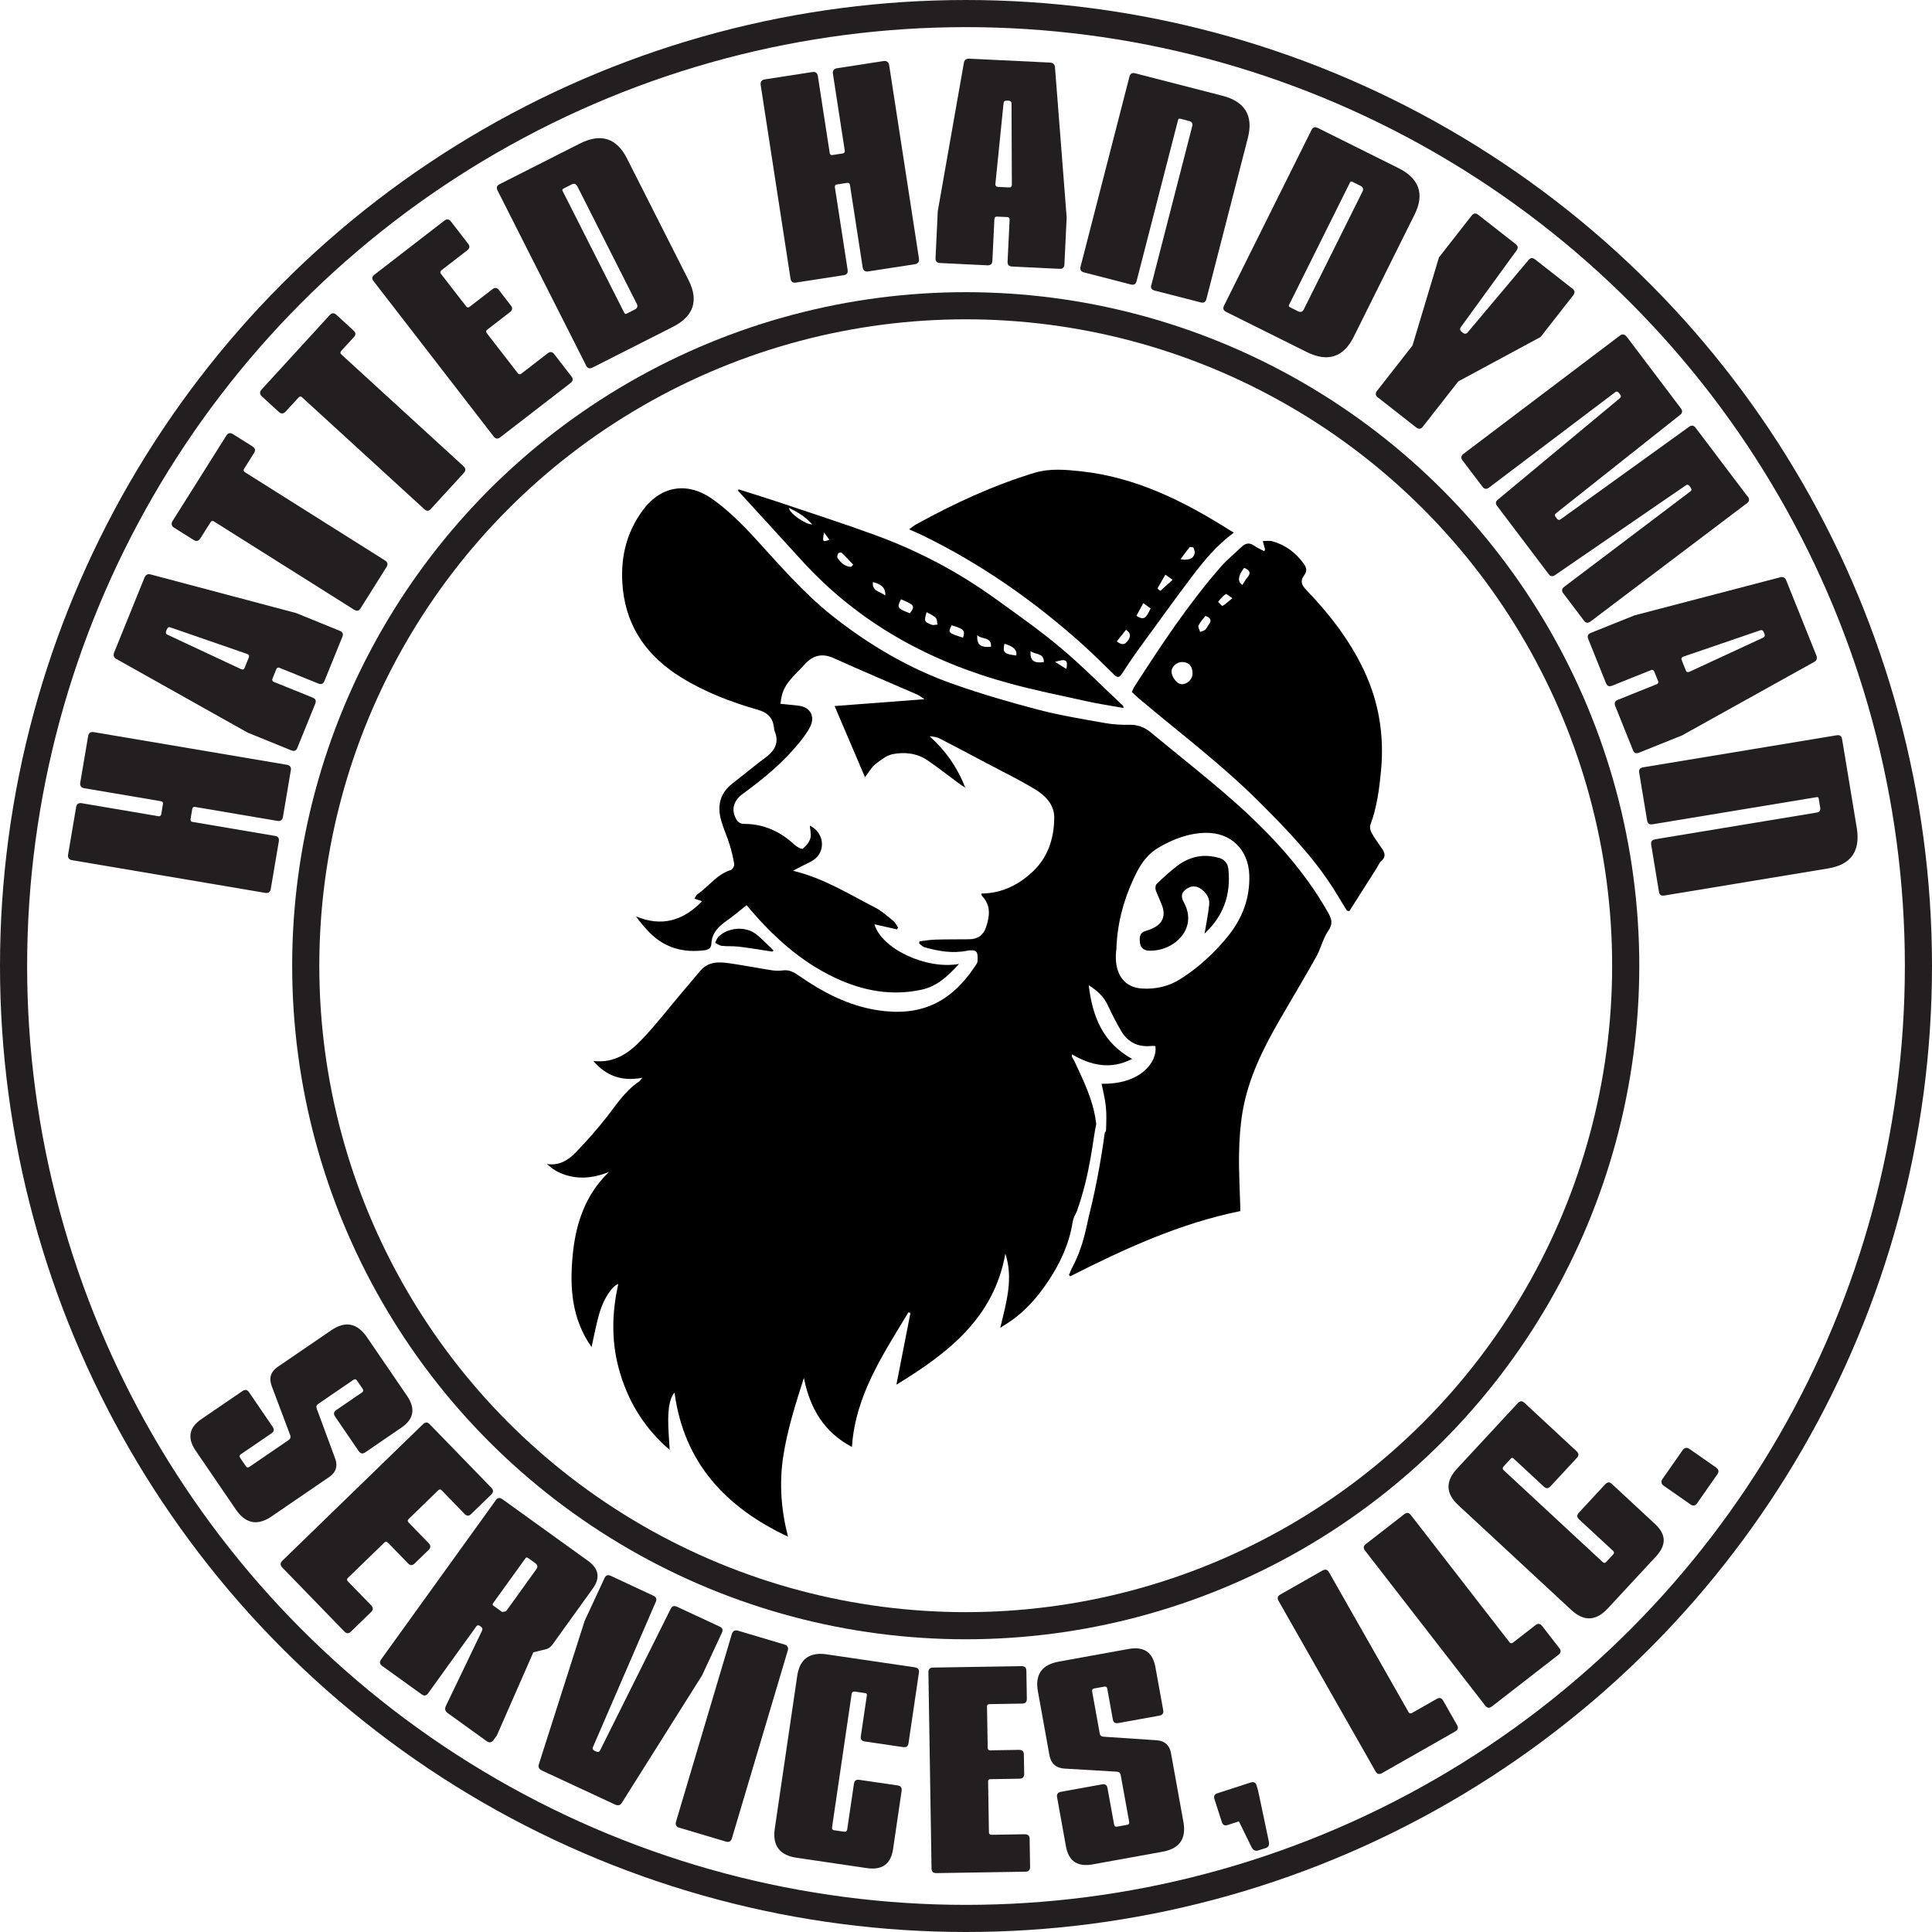 <svg xmlns="http://www.w3.org/2000/svg" id="Layer_1" data-name="Layer 1" viewBox="0 0 284.8 284.8"><defs><style>      .cls-1 {        stroke: #231f20;        stroke-miterlimit: 10;        stroke-width: 4px;      }      .cls-1, .cls-2 {        fill: none;      }      .cls-3 {        fill: #231f20;      }    </style></defs><circle class="cls-1" cx="142.36" cy="142.36" r="97.29"></circle><g><path class="cls-3" d="M42.3,112.74c.48.08.65.38.57.82l-1.16,6.86c-.07.44-.34.67-.81.59l-12.15-2.06c-.22-.04-.37.07-.41.3l-.25,1.5c-.04.22.07.38.29.41l12.15,2.06c.48.08.65.34.57.82l-1.19,7.03c-.07.4-.33.63-.8.55l-28.5-4.82c-.43-.07-.65-.38-.58-.78l1.19-7.03c.08-.49.38-.66.81-.59l11.33,1.92c.22.04.37-.07.41-.3l.25-1.5c.04-.22-.07-.38-.29-.41l-11.33-1.92c-.43-.07-.65-.38-.57-.82l1.16-6.86c.07-.44.38-.66.81-.59l28.5,4.82Z"></path><path class="cls-3" d="M43.65,90.37l6.42,2.61c.45.18.57.47.4.89l-2.63,6.49c-.19.46-.47.58-.92.4l-5.73-2.32c-.2-.08-.38,0-.46.2l-.57,1.41c-.08.21-.01.38.19.46l5.73,2.32c.45.18.57.47.38.93l-2.63,6.49c-.17.42-.46.54-.9.36l-6.42-2.61-19.32-10.84c-.43-.22-.53-.56-.35-1.01l4.45-10.98c.19-.46.49-.62.95-.48l21.41,5.68ZM36.05,98.47l.64-1.58c.08-.21.01-.38-.23-.48l-11.33-3.92c-.24-.1-.43.02-.53.27l-.1.25c-.1.25-.05.47.2.56l10.86,5.08c.24.1.42.02.5-.18Z"></path><path class="cls-3" d="M37.22,65.82c.41.26.47.56.24.94l-1.48,2.35c-.12.19-.08.37.11.49l20.67,13.02c.41.26.45.6.21.98l-3.82,6.08c-.24.38-.54.45-.95.2l-20.67-13.02c-.19-.12-.37-.07-.49.12l-1.51,2.39c-.24.38-.57.49-.98.23l-2.9-1.82c-.37-.23-.45-.6-.21-.98l7.94-12.61c.24-.38.58-.43.95-.2l2.9,1.82Z"></path><path class="cls-3" d="M52.11,48.72c.36.33.37.64.06.97l-1.88,2.05c-.15.17-.15.35.02.5l18.02,16.49c.36.33.34.67.03,1l-4.85,5.3c-.3.33-.62.35-.97.02l-18.02-16.49c-.16-.15-.35-.14-.5.03l-1.91,2.08c-.3.33-.65.38-1,.06l-2.52-2.31c-.32-.3-.34-.67-.03-1l10.06-10.99c.3-.33.65-.32.97-.02l2.52,2.31Z"></path><path class="cls-3" d="M71.82,48.6c-.18.14-.2.32-.07.5l4.59,5.93c.13.17.32.2.5.06l3.87-2.99c.39-.3.7-.27,1,.12l2.52,3.26c.3.38.25.69-.14.99l-10.33,7.98c-.39.3-.7.27-1-.12l-17.68-22.87c-.3-.38-.25-.69.14-.99l10.26-7.93c.39-.3.7-.27,1,.12l2.52,3.26c.3.38.25.69-.14.99l-3.8,2.94c-.18.14-.2.32-.07.5l3.73,4.82c.13.17.32.2.5.06l3.34-2.58c.39-.3.7-.27,1,.12l1.74,2.26c.3.38.25.69-.14.99l-3.34,2.58Z"></path><path class="cls-3" d="M86.4,53.88l-13.05-25.79c-.22-.43-.12-.73.32-.95l11.81-5.98c3.08-1.56,5.42-.82,6.94,2.19l9.09,17.96c1.52,3.01.74,5.33-2.35,6.89l-11.81,5.98c-.44.22-.74.13-.96-.3ZM83.06,27.8c-.16.08-.2.2-.12.36l9.09,17.96c.08.16.2.19.36.11l1.2-.61c.36-.18.46-.48.28-.83l-8.77-17.34c-.18-.35-.48-.45-.84-.26l-1.2.61Z"></path><path class="cls-3" d="M135.46,38.15c.07.48-.16.73-.6.8l-6.87,1.06c-.44.07-.74-.11-.82-.58l-1.88-12.18c-.03-.22-.19-.33-.41-.29l-1.51.23c-.22.03-.33.18-.3.4l1.88,12.18c.07.48-.11.73-.6.8l-7.05,1.09c-.4.06-.7-.11-.77-.59l-4.4-28.56c-.07-.43.16-.73.56-.8l7.05-1.09c.49-.08.75.15.82.58l1.75,11.36c.03.22.19.33.41.29l1.51-.23c.22-.03.33-.18.3-.4l-1.75-11.36c-.07-.43.16-.73.6-.8l6.87-1.06c.44-.07.75.15.82.58l4.4,28.56Z"></path><path class="cls-3" d="M157.24,32.04l-.33,6.92c-.02.48-.26.69-.71.67l-6.99-.34c-.49-.02-.71-.25-.68-.74l.3-6.18c.01-.22-.12-.36-.34-.37l-1.52-.07c-.22-.01-.37.11-.38.33l-.3,6.18c-.02.48-.26.69-.75.67l-6.99-.34c-.45-.02-.66-.25-.64-.73l.33-6.92,3.84-21.81c.07-.48.35-.69.84-.66l11.83.57c.49.02.75.26.77.74l1.72,22.08ZM147.08,27.55l1.7.08c.22.01.37-.11.38-.38l-.05-11.99c.01-.26-.16-.4-.43-.42h-.27c-.27-.03-.45.1-.47.36l-1.21,11.93c-.01.26.12.4.34.41Z"></path><path class="cls-3" d="M169.73,41.99l6.02-23.4c.1-.38-.06-.65-.46-.75l-1.3-.34c-.17-.04-.28.02-.33.19l-6.11,23.74c-.12.47-.39.62-.87.5l-6.87-1.77c-.48-.12-.64-.39-.52-.86l7.2-27.99c.12-.47.39-.62.87-.5l12.82,3.3c3.35.86,4.61,2.95,3.77,6.22l-6.11,23.74c-.12.47-.39.62-.83.51l-6.78-1.74c-.48-.12-.64-.39-.52-.86Z"></path><path class="cls-3" d="M180.44,45.05l12.88-25.87c.22-.43.51-.53.96-.31l11.85,5.9c3.09,1.54,3.9,3.85,2.39,6.87l-8.97,18.02c-1.51,3.02-3.83,3.77-6.93,2.23l-11.85-5.9c-.44-.22-.54-.52-.33-.95ZM199.36,26.79c-.16-.08-.28-.04-.36.12l-8.97,18.02c-.08.16-.04.28.12.36l1.2.6c.36.18.66.08.84-.27l8.66-17.39c.18-.35.07-.65-.29-.83l-1.21-.6Z"></path><path class="cls-3" d="M225.3,38.36c.3-.38.61-.41,1-.11l5.51,4.31c.35.28.39.59.1.97l-4.81,6.15-12.13,6.54-5.22,6.67c-.3.38-.61.41-1,.11l-5.62-4.4c-.39-.3-.43-.62-.13-1l5.22-6.67,3.9-12.99,4.81-6.15c.3-.38.61-.41.96-.14l5.51,4.31c.39.3.43.62.13,1l-8.23,11.32c-.13.24-.07.45.15.62l.21.17c.21.17.43.17.63,0l9.01-10.71Z"></path><path class="cls-3" d="M257.62,73.15c.3.39.29.74-.1,1.03l-23.05,17.43c-.38.29-.7.24-.97-.11l-3.03-4.01c-.3-.39-.26-.7.13-1l18.57-14.04c.21-.16.23-.35.04-.6l-.16-.21c-.16-.21-.35-.24-.56-.08l-19.22,13.19c-.38.29-.7.24-.97-.11l-7.61-10.06c-.27-.36-.23-.67.15-.96l17.92-14.9c.21-.16.23-.35.07-.56l-.16-.21c-.19-.25-.38-.28-.59-.12l-18.57,14.04c-.38.29-.7.24-.97-.11l-2.95-3.9c-.27-.36-.23-.67.15-.96l23.05-17.43c.38-.29.72-.21,1.05.22l7.93,10.49c.3.39.26.7-.13,1l-18.25,14.47c-.21.16-.23.35-.07.56l.16.21c.19.25.38.28.59.12l18.9-13.61c.38-.29.69-.24.97.11l7.66,10.13Z"></path><path class="cls-3" d="M248.05,108.37l-6.43,2.58c-.45.18-.73.05-.9-.36l-2.61-6.5c-.18-.46-.06-.75.38-.93l5.74-2.3c.2-.08.28-.26.19-.46l-.57-1.42c-.08-.21-.26-.28-.46-.2l-5.74,2.3c-.45.18-.74.05-.92-.4l-2.61-6.5c-.17-.42-.05-.71.4-.89l6.43-2.58,21.43-5.6c.46-.14.77.03.95.49l4.41,10.99c.18.46.08.79-.35,1.01l-19.35,10.76ZM247.89,97.27l.63,1.58c.08.21.26.28.5.19l10.88-5.04c.24-.1.3-.31.2-.56l-.1-.25c-.1-.25-.29-.37-.53-.27l-11.34,3.88c-.24.1-.32.27-.23.48Z"></path><path class="cls-3" d="M243.98,123.72l23.84-3.94c.39-.06.57-.32.5-.72l-.22-1.33c-.03-.18-.13-.25-.3-.22l-24.19,4c-.48.08-.73-.11-.81-.59l-1.16-6.99c-.08-.49.1-.74.58-.82l28.52-4.72c.48-.08.73.11.81.59l2.16,13.06c.56,3.41-.84,5.41-4.17,5.97l-24.19,4c-.48.08-.73-.11-.8-.55l-1.14-6.91c-.08-.49.1-.74.58-.82Z"></path></g><g><path class="cls-3" d="M52.61,203.49c-.13-.19-.31-.22-.49-.1l-5.25,3.59c-.22.15-.29.36-.18.67l2.75,7.44c.38,1.1.03,1.99-.87,2.61l-8.54,5.84c-2.06,1.41-3.82,1.09-5.27-1.03l-5.89-8.62c-1.3-1.89-1.02-3.44.82-4.7l6.05-4.13c.4-.27.71-.21.99.2l3.45,5.05c.28.41.23.72-.17.99l-4.53,3.09c-.18.12-.21.31-.09.5l.86,1.26c.13.19.31.22.49.1l5.79-3.96c.25-.17.36-.41.25-.72l-2.74-7.28c-.43-1.18-.11-2.11.9-2.8l7.89-5.39c2.06-1.41,3.82-1.09,5.27,1.03l5.89,8.62c1.3,1.89,1.02,3.44-.82,4.7l-5.32,3.64c-.4.27-.71.21-.99-.2l-3.45-5.05c-.28-.41-.23-.72.17-.99l3.8-2.6c.18-.12.21-.31.09-.5l-.86-1.26Z"></path><path class="cls-3" d="M57.16,227.4c-.16-.16-.35-.17-.5-.01l-5.38,5.22c-.16.15-.16.34,0,.5l3.42,3.52c.34.36.34.67,0,1.01l-2.96,2.87c-.35.34-.66.33-1-.03l-9.12-9.4c-.34-.36-.34-.67,0-1.01l20.74-20.13c.35-.34.66-.33,1,.03l9.06,9.33c.34.36.34.67,0,1.01l-2.96,2.87c-.35.34-.66.33-1-.03l-3.35-3.46c-.16-.16-.35-.17-.5-.01l-4.38,4.25c-.16.15-.16.34,0,.5l2.95,3.04c.34.36.34.67,0,1.01l-2.05,1.99c-.35.34-.66.33-1-.03l-2.95-3.04Z"></path><path class="cls-3" d="M71.06,240.35c.09-.2.06-.39-.12-.52l-.22-.16c-.18-.13-.37-.1-.5.07l-7.1,9.86c-.28.39-.59.44-.99.15l-5.77-4.15c-.4-.29-.46-.6-.17-.99l16.89-23.45c.28-.39.59-.44.99-.15l12.6,9.07c1.61,1.16,1.85,2.52.72,4.08l-5.94,8.26c-.23.32-.51.55-.87.67l-1.96.48-5.37,12.24-.49.68c-.28.39-.62.47-1.02.18l-5.73-4.13c-.4-.29-.49-.62-.28-1.07l5.34-11.12ZM77.82,229.66c-.15-.11-.27-.09-.37.06l-4.77,6.62c-.1.14-.08.27.07.37l1.28.92.37-.06c.12-.02.21-.06.29-.17l4.38-6.09c.23-.32.18-.63-.15-.87l-1.1-.79Z"></path><path class="cls-3" d="M98.86,237.19c.2-.44.5-.54.95-.33l6.28,2.92c.41.19.52.48.32.92l-2.92,6.28-11.8,18.74c-.24.42-.58.5-1.03.29l-10.77-5.01c-.45-.21-.6-.52-.44-.98l6.74-21.1,2.92-6.28c.2-.44.5-.54.91-.35l6.28,2.93c.45.21.56.5.36.94l-9.25,21.38c-.11.24,0,.43.24.55l.24.11c.24.11.46.07.57-.17l10.4-20.85Z"></path><path class="cls-3" d="M107.89,271c-.14.46-.46.6-.89.47l-6.86-2.04c-.43-.13-.63-.42-.49-.88l8.24-27.7c.12-.42.46-.6.89-.47l6.86,2.04c.43.13.62.46.49.88l-8.24,27.7Z"></path><path class="cls-3" d="M125.96,249.37c-.22-.03-.38.08-.41.29l-2.9,19.74c-.03.22.08.37.31.4l1.51.22c.22.03.38-.08.41-.29l1-6.77c.07-.48.32-.66.81-.59l5.61.82c.49.07.68.32.61.8l-1.26,8.59c-.33,2.21-1.6,3.13-3.87,2.8l-10.33-1.52c-2.54-.37-3.6-1.81-3.24-4.29l3.31-22.52c.36-2.47,1.8-3.55,4.33-3.18l13,1.91c.49.07.68.32.61.8l-1.53,10.37c-.07.48-.32.66-.81.59l-5.61-.82c-.49-.07-.68-.32-.61-.8l.89-6.03c.03-.17-.05-.27-.23-.3l-1.6-.24Z"></path><path class="cls-3" d="M146.01,262.26c-.23,0-.36.14-.35.36l.12,7.5c0,.22.14.35.37.35l4.9-.08c.5,0,.72.21.73.69l.07,4.12c0,.48-.21.71-.71.71l-13.09.21c-.5,0-.72-.21-.73-.69l-.46-28.9c0-.48.21-.71.71-.71l13-.21c.5,0,.72.21.73.69l.07,4.12c0,.48-.21.71-.71.71l-4.81.08c-.23,0-.36.14-.35.36l.1,6.1c0,.22.14.35.37.35l4.23-.07c.5,0,.72.21.73.69l.05,2.85c0,.48-.21.71-.71.71l-4.23.07Z"></path><path class="cls-3" d="M161.28,248.9c-.22.04-.33.19-.29.41l1.13,6.26c.05.26.21.41.54.44l7.92.53c1.16.1,1.83.78,2.03,1.86l1.84,10.18c.45,2.46-.57,3.94-3.09,4.39l-10.27,1.86c-2.26.41-3.56-.47-3.96-2.67l-1.3-7.21c-.09-.47.1-.73.58-.82l6.02-1.09c.49-.09.75.09.83.56l.98,5.39c.04.22.2.32.42.28l1.51-.27c.22-.04.33-.19.29-.41l-1.25-6.9c-.05-.3-.23-.49-.55-.52l-7.77-.46c-1.25-.09-1.97-.76-2.19-1.97l-1.7-9.41c-.45-2.46.57-3.94,3.09-4.39l10.27-1.86c2.26-.41,3.56.47,3.96,2.67l1.15,6.34c.09.48-.1.73-.58.82l-6.02,1.09c-.49.09-.75-.09-.83-.56l-.82-4.53c-.04-.22-.2-.32-.42-.28l-1.51.27Z"></path><path class="cls-3" d="M185.33,263.53c.07.21.15.46.2.76l1.5,7.12c.13.56-.04.89-.43,1.01l-1.16.37c-.38.12-.72-.04-.98-.56l-1.83-3.74-1.67.54c-.43.14-.71,0-.84-.42l-1.09-3.38c-.15-.46,0-.74.43-.88l4.88-1.58c.47-.15.75-.01.87.36l.12.38Z"></path><path class="cls-3" d="M203.74,261.37c-.43.24-.73.17-.97-.25l-14.29-25.12c-.24-.42-.15-.72.24-.94l6.22-3.54c.43-.24.73-.17.97.25l11.73,20.62c.11.19.29.24.49.13l3.64-2.07c.43-.25.73-.17.97.25l2.04,3.58c.24.42.15.72-.28.97l-10.76,6.12Z"></path><path class="cls-3" d="M219.94,251.54c-.39.3-.7.27-1-.11l-17.71-22.84c-.3-.38-.25-.69.1-.97l5.65-4.39c.39-.3.7-.27,1,.11l14.54,18.75c.13.17.32.19.5.06l3.31-2.57c.39-.3.7-.27,1,.11l2.53,3.26c.3.38.25.69-.14,1l-9.78,7.59Z"></path><path class="cls-3" d="M221.63,216.21c-.15.16-.15.35.01.5l14.63,13.57c.16.15.35.14.5-.03l1.04-1.12c.15-.16.15-.35-.01-.5l-5.02-4.65c-.35-.33-.36-.64-.02-1.01l3.86-4.16c.34-.36.65-.38,1-.05l6.37,5.91c1.64,1.52,1.68,3.09.12,4.77l-7.1,7.66c-1.74,1.88-3.53,1.94-5.37.24l-16.69-15.48c-1.83-1.7-1.91-3.49-.16-5.37l8.94-9.64c.34-.36.65-.38,1-.05l7.68,7.13c.35.33.36.64.02,1l-3.86,4.16c-.34.36-.65.38-1,.05l-4.47-4.15c-.13-.12-.25-.11-.38.02l-1.1,1.19Z"></path><path class="cls-3" d="M252.99,216.35c.4.28.42.62.16.99l-2.99,4.28c-.23.33-.57.43-.96.15l-3.96-2.76c-.36-.25-.42-.62-.19-.96l2.99-4.28c.26-.37.63-.44.99-.19l3.96,2.76Z"></path></g><circle class="cls-1" cx="142.4" cy="142.4" r="140.4"></circle><path class="cls-2" d="M146.09,95.34c.1-1.5-1.36-1.04-2.04-1.71-.05,1.44.49,1.86,2.04,1.71Z"></path><path class="cls-2" d="M137.36,92.09c.24.09.56-.01.85-.03-.08-.34-.04-.78-.25-.99-.35-.35-.84-.54-1.35-.84-.4,1.31-.37,1.43.75,1.86Z"></path><path class="cls-2" d="M130.5,87.79c.1-1.05-.53-1.67-1.82-1.98-.17,1.35,1.03,1.36,1.82,1.98Z"></path><path class="cls-2" d="M141.96,94c.35-1.07.17-1.26-1.67-1.83-.58,1.11-.56,1.12,1.67,1.83Z"></path><path class="cls-2" d="M134.13,90.4c.8-1.06.68-1.24-1.32-2.07-.6,1.26-.56,1.32,1.32,2.07Z"></path><path class="cls-2" d="M116.32,74.87c-.05.72,2.41,2.48,3.41,2.43-1.01-1.14-2.14-1.8-3.41-2.43Z"></path><path class="cls-2" d="M161.95,164.76c.1-.2.21-.33.34-.33.2,0,.37.29.47.72.08.13.16.29.24.49-.04.29-.09.72-.17,1.28h0c.1-.11.17-.23.18-.34.05-1.14.09-2.29-.02-3.43-.11-1.15-.41-2.29-.63-3.43,5.75.12,8.25-3.21,7.93-5.52-.1-.03-.13-.05-.16-.05-.16,0-.32-.03-.48,0-1.95.2-3.44-.57-4.42-2.23-.71-1.2-1.34-2.45-1.93-3.71-.6-1.28-1.52-2.19-2.84-3.01.54,4.67,2.12,8.5,6.4,10.86-3.16,1.62-6.04.98-8.88-.68,0,.24-.02.31,0,.35.13.25.29.5.41.75,1.31,2.8,2.67,5.58,3.11,8.69.02.16.05.33.07.49h0c.11-.44.22-.75.36-.91Z"></path><path class="cls-2" d="M125.48,83.55c.1-.1.21-.2.31-.31-.56-.59-1.11-1.19-1.69-1.75-.09-.08-.47-.03-.53.07-.11.18-.18.53-.08.67.48.71,1.08,1.29,2,1.31Z"></path><path class="cls-2" d="M122.26,79.57c-.27-.38-.52-.72-.78-1.07-.28,1.36-.21,1.45.78,1.07Z"></path><path class="cls-2" d="M172.86,85.47c-.42-.3-.69-.49-1.07-.76-.42.74-.8,1.39-1.17,2.04.14.12.28.23.42.35.58-.52,1.16-1.04,1.82-1.63Z"></path><path class="cls-2" d="M169.62,89.7c-.33-.24-.67-.49-1.07-.78-.37.69-.68,1.25-1.02,1.88,1.06.65,1.39.46,2.09-1.09Z"></path><path class="cls-2" d="M176.1,81.61c.07-.27-.05-.62-.18-.88-.05-.09-.49-.14-.56-.05-.46.53-.86,1.11-1.34,1.76,1.21.21,1.9-.09,2.08-.83Z"></path><path class="cls-2" d="M155.54,97.57c.59.37,1.06.67,1.65,1.05.28-1.36-.05-1.54-1.65-1.05Z"></path><path class="cls-2" d="M153.87,97.58c0-1.35-1.21-1.06-1.96-1.6-.12,1.38.49,1.82,1.96,1.6Z"></path><path class="cls-2" d="M166.28,94.42c.38-.57.48-1.08-.3-1.58-.44.56-.88,1.11-1.35,1.7.75.6,1.23.5,1.65-.13Z"></path><path class="cls-2" d="M149.81,96.63q.23-1.2-1.75-1.73c-.24,1.33-.07,1.5,1.75,1.73Z"></path><polygon class="cls-2" points="161.59 165.67 161.59 165.68 161.59 165.68 161.59 165.67"></polygon><path class="cls-2" d="M177.72,122.76c-2.51.05-4.79.93-6.93,2.18-1.47.86-2.48,2.2-3.24,3.69-1.78,3.54-2.85,7.27-2.97,11.26-.03.32-.07.63-.08.95-.08,2.89,1.33,4.7,3.83,4.87,2.06.14,3.99-.31,5.74-1.43,2.63-1.68,4.89-3.76,6.87-6.17,2.19-2.66,3.36-5.67,3.24-9.15-.13-3.74-2.73-6.27-6.45-6.2ZM177.57,137.64c.22-1.33.52-2.8.68-4.29.1-.91-.39-1.65-1.1-2.22-.77-.61-1.59-.59-2.36,0-.75.57-.65,1.2-.26,1.93,2.1,3.84-1.47,7.24-5.19,7.09-.75-.03-1.26-.46-1.31-1.25-.05-.72-.04-1.43.87-1.66.34-.09.66-.23.98-.37,1.44-.64,1.97-1.77,1.46-3.26-.28-.81-.7-1.57-.97-2.38-.09-.27-.05-.74.13-.91.94-.9,1.9-1.79,2.92-2.58,1.87-1.45,3.97-1.95,6.28-1.26.82.24,1.3.84,1.38,1.66.37,3.77-.67,6.83-3.51,9.51Z"></path><polygon class="cls-2" points="162.84 166.92 162.84 166.92 162.84 166.92 162.84 166.92"></polygon><path class="cls-2" d="M174.37,97.59c-.83-.05-1.64.62-1.67,1.36-.03.8.78,1.87,1.45,1.91.82.05,1.62-.68,1.64-1.5.03-1.07-.49-1.72-1.42-1.77Z"></path><path class="cls-2" d="M179.57,88.71s.56.65.63.61c.46-.26.85-.64,1.45-1.13-.49-.31-.89-.67-.99-.6-.43.3-.78.71-1.1,1.13Z"></path><path class="cls-2" d="M183.4,83.71q-1.37,1.79-.27,2.52c.25-.37.46-.76.74-1.09.61-.71.32-1.11-.47-1.43Z"></path><path class="cls-2" d="M177.68,90.8c-.34.45-.76.89-1.01,1.41-.11.23.14.63.23.95.25-.1.56-.15.75-.32.23-.2.36-.52.54-.77.43-.59.28-.97-.52-1.26Z"></path><path d="M162.83,166.92s0,.01,0,.02c0,0,0,0,.01-.01h0s0,0,0,0Z"></path><path d="M181.51,117.8c-3.85-3.39-7.9-6.54-11.85-9.82-.92-.76-1.91-1.16-3.13-1.14-1.2.03-2.43-.04-3.61-.25-3.31-.59-6.65-1.13-9.9-1.98-4.18-1.09-8.34-2.31-12.41-3.74-6.55-2.29-12.48-5.78-17.91-10.08-4.22-3.34-7.71-7.41-11.32-11.36-1.95-2.13-4.03-4.21-6.37-5.87-3.39-2.41-7.35-2.19-10.18,1.56-2.67,3.54-3.47,7.58-3,11.84.64,5.7,3.72,9.89,8.57,12.89,3.53,2.18,7.36,3.65,11.32,4.78,1.43.41,2.19,1.16,2.37,2.58.02.19.03.39.1.56.74,1.78-.04,2.95-1.45,3.98-1.62,1.19-3.14,2.5-4.74,3.72-1.87,1.43-2.3,3.3-1.7,5.45.33,1.19.86,2.33,1.23,3.51.3.96.54,1.95.7,2.95.04.27-.25.8-.5.87-2.06.63-3.25,2.42-4.91,3.57-.2.14-.29.41-.45.66.42.14.71.23,1.13.37-2.83,2.91-5.96,3.8-9.74,2.24.62.88,1.27,1.64,1.97,2.36,2.25,2.28,4.99,3.03,8.13,2.63.67-.09.98-.38,1.01-1,.08-1.57,1.06-2.51,2.25-3.35,1-.7,1.93-1.5,2.94-2.3.1.12.28.33.46.55,3.55,4.16,7.54,7.78,12.54,10.14,4.08,1.93,8.33,2.74,12.8,1.77,2.26-.49,3.87-1.99,5.51-3.79-4.87.86-11.42-2.26-12.47-5.85,1.11.25,2.22.5,3.33.75l.15-.26c-.22-.33-.38-.73-.68-.97-.89-.72-1.75-1.51-2.76-2.02-3.83-1.96-7.5-4.3-12.05-5.39.57-.3.89-.46,1.21-.63.7-.38,1.48-.65,2.07-1.15,1.63-1.37,1.19-3.94-.79-4.87.04.63.24,1.3.08,1.86-.17.58-.63,1.15-1.12,1.53-.17.13-.88-.27-1.21-.57-2.09-1.94-4.51-3.07-7.39-3.08-.64,0-1-.27-1.27-.8-.7-1.39-.35-2.64,1.14-3.72,3.04-2.19,5.88-4.59,8.25-7.5.6-.74,1.19-1.52,1.6-2.37.72-1.5-.07-2.83-1.71-3.03-.88-.11-1.76-.18-2.71-.28.07-.42.11-.79.2-1.16.46-1.99,2.04-3.16,3.31-4.58,1.26-1.41,2.6-1.78,4.38-.98,4.06,1.84,8.17,3.56,12.26,5.35.35.15.66.41,1.09.69-4.5.34-8.81.67-13.25,1.01,1.54,3.61,2.96,6.94,4.48,10.49.64-.83.98-1.49,1.51-1.9.78-.61,1.64-1.31,2.57-1.5,1.77-.35,3.59-.14,5.14.91,1.6,1.09,3.12,2.3,4.68,3.45.28.21.59.38.88.58-1.16-2.98-2.9-5.47-5.25-7.57.59.03,1.09.12,1.53.35,2.24,1.15,4.46,2.33,6.68,3.51,2.42,1.28,4.88,2.49,7.23,3.89,1.58.95,2.96,2.27,2.93,4.31-.04,3.03-.94,5.8-3.22,7.93-2.1,1.96-4.57,3.16-7.52,3.19,0,.08,0,.15.02.2.04.09.09.17.15.24,1.26,1.37,1.04,2.91.53,4.48-.39,1.21-1.24,1.81-2.5,1.82-1.66.02-3.31,0-4.97.05-.79.02-1.57.16-2.36.25-.01.11-.03.21-.04.32.26.19.5.47.79.56,2.06.58,4.15.95,6.31.5.43-.09,1.1-.1,1.31.15.26.31.2.93.19,1.41,0,.23-.19.47-.33.68-3.66,5.54-8.21,7.52-14.51,6.52-4.32-.69-8.06-2.68-11.59-5.14-.7-.49-1.38-.83-2.27-.71-.59.08-1.22.05-1.81-.05-2.04-.32-4.07-.72-6.11-1.01-1.54-.22-3.08-.25-4.23,1.1-.97,1.14-1.93,2.29-2.9,3.43-1.91,2.26-3.72,4.62-5.77,6.75-1.85,1.94-4.01,3.51-7.13,3.12,1.96,2.27,4.27,3.05,7.25,2.48-.29.33-.39.5-.53.59-1.99,1.32-3.24,3.29-4.67,5.13-1.43,1.83-2.97,3.57-4.58,5.24-1.11,1.16-2.45,2.04-4.29,1.76.56.5,1.12.94,1.75,1.23,2.42,1.11,4.85.96,7.39-.06-3.58,3.45-4.95,7.79-5.37,12.48-.42,4.65-.11,9.19,2.8,13.33.42-1.86.72-3.54,1.21-5.17.62-2.06,1.93-3.94,2.73-4.11-1,4.44-1.04,8.84.29,13.21,1.34,4.38,3.64,8.1,7.29,11.24-.09-1.67-.23-3.06-.22-4.44,0-2.08.36-3.4.93-4.02,1.39,10.38,7.59,16.96,16.73,21.24-1.02-3.95-1.31-7.85-.7-11.84.61-3.97,1.83-7.75,3.04-11.57.88,4.44,2.93,8,7.08,10.19.52-7.66,4.62-13.67,8.33-19.85.1.03.2.06.3.09-.69,3.51-1.37,7.03-2.07,10.58,7.56-4.62,14.38-9.81,16.06-19.32,1.21,3.66.15,7.17-.75,10.94.52-.34.81-.52,1.09-.7,2.52-1.62,4.41-3.81,6.05-6.29,1.73-2.61,3.01-5.4,3.51-8.49.15-.93.5-1.32.63-1.67,2.05-5.73,2.37-10.77,2.87-12.89,0,0,0,0,0,0-.03-.16-.05-.33-.07-.49-.43-3.11-1.8-5.89-3.11-8.69-.12-.26-.28-.5-.41-.75-.02-.05,0-.12,0-.35,2.84,1.66,5.72,2.3,8.88.68-4.28-2.36-5.85-6.18-6.4-10.86,1.33.82,2.25,1.73,2.84,3.01.59,1.26,1.22,2.51,1.93,3.71.98,1.66,2.47,2.43,4.42,2.23.16-.02.32,0,.48,0,.03,0,.06.02.16.05.32,2.3-2.18,5.64-7.93,5.52.22,1.15.52,2.28.63,3.43.11,1.13.06,2.29.02,3.43,0,.12-.08.23-.18.34,0,0,0,0,0,0-.34,2.48-1.09,7.33-2.26,11.95-.47,1.86-.82,4.72-2.56,7.97-.18.34-.31.72-.46,1.08.06.06.12.13.17.19,8.01-4.06,16.14-7.8,25.08-9.62,0-.19,0-.41,0-.62-.07-2.61-.23-5.22-.18-7.83.04-2.09.17-4.2.53-6.26.84-4.9,3.03-9.28,5.49-13.54,1.78-3.09,3.63-6.14,5.37-9.26.68-1.22.97-2.67,1.76-3.8.71-1.02.51-1.73,0-2.65-3.67-6.5-8.7-11.86-14.25-16.74ZM180.93,138.12c-1.98,2.4-4.24,4.49-6.87,6.17-1.75,1.12-3.68,1.56-5.74,1.43-2.5-.16-3.91-1.98-3.83-4.87,0-.32.05-.64.08-.95.12-3.98,1.19-7.72,2.97-11.26.75-1.49,1.76-2.83,3.24-3.69,2.14-1.25,4.42-2.13,6.93-2.18,3.72-.07,6.32,2.47,6.45,6.2.12,3.48-1.05,6.49-3.24,9.15Z"></path><path d="M203.67,125.03c-.52-.76-1.07-1.51-1.51-2.32-.18-.32-.26-.83-.13-1.17.95-2.56,1.29-5.23,1.55-7.93.49-5.2-.31-10.15-2.55-14.86-2.11-4.45-5.11-8.29-8.5-11.82-.7-.73-.88-1.36-.27-2.14.49-.63.3-1.19-.09-1.72-1.16-1.59-2.67-2.73-4.57-3.27-.45-.13-.96-.04-1.45-.04.11.41.23.81.33,1.22.01.05-.04.11-.1.29-.51-.28-1.03-.51-1.48-.82-.65-.46-1.23-.43-1.8.1-1.06,1.01-2.21,1.94-3.17,3.04-4.77,5.47-8.76,11.5-12.67,17.58-.17.26-.28.55-.42.83.41.38.75.72,1.11,1.02,5.92,4.99,12.11,9.65,17.61,15.13,3.98,3.97,7.89,7.99,10.94,12.75.7,1.1,1.36,2.22,2.04,3.33.12.03.25.05.37.08,1.33-2.09,2.66-4.17,3.98-6.26.24-.37.4-.83.72-1.11.75-.65.53-1.25.07-1.92ZM174.15,100.86c-.67-.04-1.47-1.11-1.45-1.91.03-.75.84-1.41,1.67-1.36.94.05,1.46.7,1.42,1.77-.03.82-.82,1.55-1.64,1.5ZM178.2,92.06c-.19.25-.31.57-.54.77-.19.17-.5.22-.75.32-.09-.32-.34-.72-.23-.95.25-.52.67-.96,1.01-1.41.79.28.95.67.52,1.26ZM180.21,89.32c-.08.04-.66-.58-.63-.61.32-.42.67-.83,1.1-1.13.1-.07.5.29.99.6-.6.49-.99.87-1.45,1.13ZM183.87,85.14c-.28.33-.5.73-.74,1.09q-1.1-.74.27-2.52c.79.32,1.08.72.47,1.43Z"></path><path d="M159.65,95.07c1.59,1.42,3.09,2.94,4.62,4.42.41.39.73.42,1.07-.11.75-1.15,1.5-2.29,2.31-3.4,2.63-3.63,5.26-7.27,7.95-10.85,1.83-2.43,3.78-4.77,6.29-6.62-.26-.15-.43-.24-.59-.34-6.78-4.29-13.86-7.83-21.98-8.7-2.27-.24-4.58-.45-6.83.23-6.09,1.85-11.83,4.51-17.39,7.57-.35.19-.65.45-1.09.76.73.32,1.31.57,1.88.84,8.71,4.23,16.57,9.73,23.76,16.19ZM175.36,80.68c.08-.09.52-.04.56.05.13.26.24.61.18.88-.18.74-.88,1.04-2.08.83.49-.65.89-1.23,1.34-1.76ZM171.79,84.71c.38.27.65.46,1.07.76-.67.6-1.25,1.11-1.82,1.63-.14-.12-.28-.23-.42-.35.37-.65.74-1.3,1.17-2.04ZM168.54,88.91c.4.29.74.54,1.07.78-.7,1.55-1.03,1.74-2.09,1.09.34-.62.65-1.19,1.02-1.88ZM165.98,92.84c.78.5.68,1,.3,1.58-.42.63-.9.72-1.65.13.47-.6.91-1.14,1.35-1.7Z"></path><path d="M149.02,100.8c3.65.98,7.36,1.74,11.06,2.55,1.81.4,3.65.68,5.55,1.02-.05-.23-.05-.31-.09-.34-3.04-2.85-5.98-5.84-9.16-8.51-3.09-2.6-6.41-4.93-9.69-7.29-5.43-3.92-11.31-7.02-17.59-9.32-4.87-1.78-9.81-3.37-14.72-5.02-1.83-.61-3.68-1.17-5.51-1.75-.03.07-.05.13-.08.2,3.11,3.4,6.23,6.8,9.33,10.21,8.42,9.28,18.93,15.03,30.91,18.25ZM157.19,98.62c-.59-.37-1.06-.67-1.65-1.05,1.6-.5,1.93-.31,1.65,1.05ZM151.92,95.99c.75.54,1.97.24,1.96,1.6-1.47.22-2.07-.21-1.96-1.6ZM148.06,94.9q1.99.53,1.75,1.73c-1.83-.24-2-.41-1.75-1.73ZM146.09,95.34c-1.55.15-2.09-.27-2.04-1.71.68.67,2.14.21,2.04,1.71ZM140.29,92.17c1.83.57,2.02.76,1.67,1.83-2.23-.71-2.24-.72-1.67-1.83ZM136.6,90.24c.51.3,1,.5,1.35.84.21.21.17.65.25.99-.28.01-.61.12-.85.03-1.12-.43-1.15-.55-.75-1.86ZM132.81,88.34c2,.83,2.12,1,1.32,2.07-1.88-.74-1.92-.8-1.32-2.07ZM128.68,85.81c1.28.3,1.91.92,1.82,1.98-.79-.62-1.99-.63-1.82-1.98ZM123.56,81.57c.06-.1.45-.16.53-.07.59.56,1.13,1.16,1.69,1.75-.1.1-.21.2-.31.31-.92-.02-1.52-.6-2-1.31-.1-.15-.03-.49.08-.67ZM121.48,78.5c.25.35.5.69.78,1.07-.99.38-1.06.29-.78-1.07ZM116.32,74.87c1.26.63,2.39,1.28,3.41,2.43-.99.05-3.46-1.71-3.41-2.43Z"></path><path d="M108.79,139.53c1.69.21,3.37.49,5.05.75.06-.06.12-.12.19-.17-.85-.81-1.65-1.68-2.57-2.4-1.56-1.23-4.17-1.01-5.57.4-.22.23-.32.58-.47.88.33.15.65.4,1,.44.79.09,1.59.02,2.38.11Z"></path><path d="M179.7,126.47c-2.31-.68-4.41-.19-6.28,1.26-1.03.8-1.99,1.68-2.92,2.58-.18.17-.22.65-.13.91.28.81.7,1.57.97,2.38.51,1.49-.02,2.62-1.46,3.26-.32.14-.64.28-.98.37-.92.24-.93.94-.87,1.66.06.79.57,1.22,1.31,1.25,3.72.15,7.29-3.25,5.19-7.09-.4-.73-.49-1.36.26-1.93.77-.59,1.59-.61,2.36,0,.71.57,1.2,1.31,1.1,2.22-.16,1.48-.46,2.95-.68,4.29,2.84-2.69,3.88-5.74,3.51-9.51-.08-.82-.56-1.42-1.38-1.66Z"></path></svg>